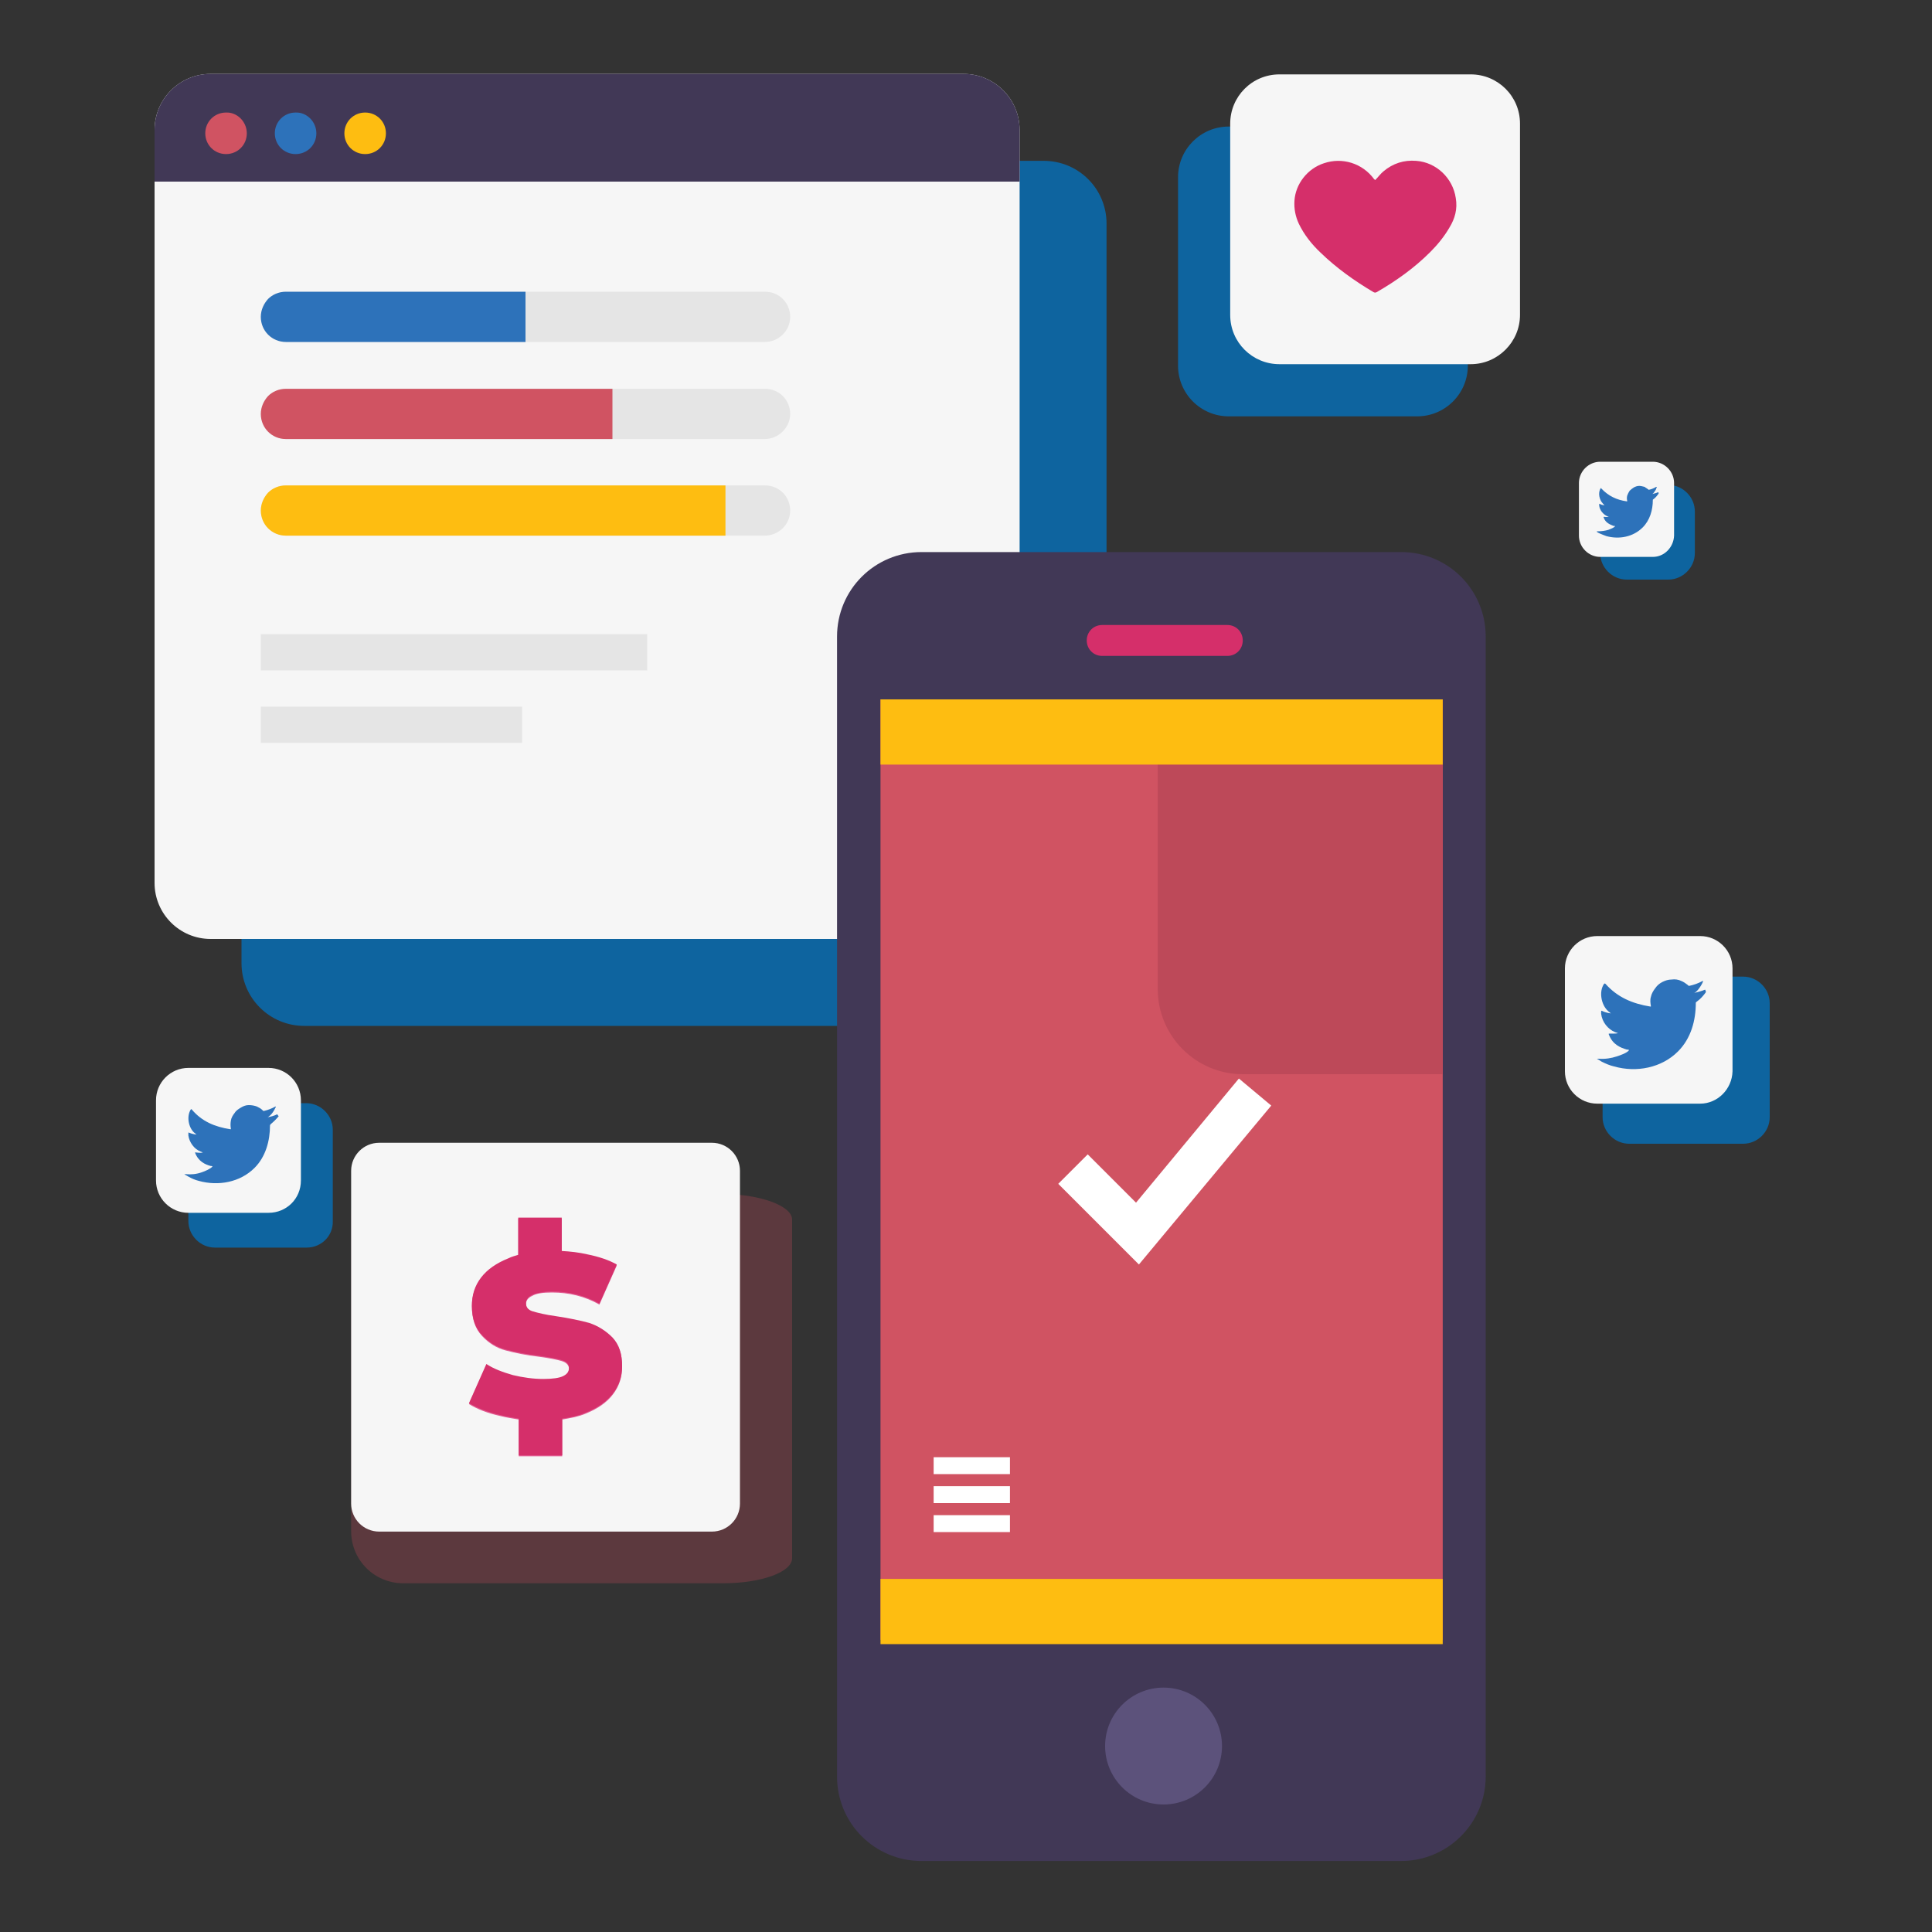 <?xml version="1.0" encoding="utf-8"?>
<!-- Generator: Adobe Illustrator 26.0.1, SVG Export Plug-In . SVG Version: 6.00 Build 0)  -->
<svg version="1.1" id="Layer_1" xmlns="http://www.w3.org/2000/svg" xmlns:xlink="http://www.w3.org/1999/xlink" x="0px" y="0px"
	 viewBox="0 0 400 400" style="enable-background:new 0 0 400 400;" xml:space="preserve">
<rect x="0" y="0" width="400" height="400" fill="#333333" stroke="none"/>
<style type="text/css">
	.st0{fill:#0E649F;}
	.st1{fill:#F6F6F6;}
	.st2{fill:#413856;}
	.st3{fill:#D52F6A;}
	.st4{fill:#D05362;}
	.st5{fill:#BD4959;}
	.st6{opacity:0.3;fill:#BD4959;}
	.st7{fill-rule:evenodd;clip-rule:evenodd;fill:#5C527B;}
	.st8{fill:#FEBD11;}
	.st9{fill:#FFFFFF;}
	.st10{fill:#E25A91;}
	.st11{fill:#2D72BA;}
	.st12{fill-rule:evenodd;clip-rule:evenodd;fill:#2D72BA;}
	.st13{fill:#E5E5E5;}
</style>
<path class="st0" d="M293.4,86.2h-39c-5.8,0-10.5-4.7-10.5-10.5v-39c0-5.8,4.7-10.5,10.5-10.5h39c5.8,0,10.5,4.7,10.5,10.5v39
	C303.9,81.5,299.2,86.2,293.4,86.2z"/>
<path class="st0" d="M216.1,212.4H63c-7.2,0-13-5.8-13-13V46.3c0-7.2,5.8-13,13-13h153.1c7.2,0,13,5.8,13,13v153.1
	C229.1,206.6,223.3,212.4,216.1,212.4z"/>
<path class="st1" d="M211.1,26.9v155.9c0,6.4-5.2,11.6-11.6,11.6H43.6c-6.4,0-11.6-5.2-11.6-11.6V26.9c0-6.4,5.2-11.6,11.6-11.6
	h155.9C205.9,15.3,211.1,20.5,211.1,26.9z"/>
<path class="st2" d="M290.1,385.3h-99.3c-9.7,0-17.5-7.8-17.5-17.5v-236c0-9.7,7.8-17.5,17.5-17.5h99.3c9.7,0,17.5,7.8,17.5,17.5
	v236C307.6,377.5,299.7,385.3,290.1,385.3z"/>
<path class="st3" d="M254.1,135.8h-25.9c-1.8,0-3.2-1.4-3.2-3.2l0,0c0-1.8,1.4-3.2,3.2-3.2h25.9c1.8,0,3.2,1.4,3.2,3.2l0,0
	C257.3,134.4,255.9,135.8,254.1,135.8z"/>
<rect x="182.3" y="144.8" class="st4" width="116.4" height="194.7"/>
<path class="st5" d="M298.7,144.8v77.6h-41.4c-9.7,0-17.6-7.9-17.6-17.6v-60H298.7z"/>
<path class="st6" d="M164,252.5v70.1c0,2.9-6.4,5.2-14.3,5.2H83.5c-6,0-10.8-4.8-10.8-10.8v-65.2c0-1.5,0.2-3.1,0.6-4.6h76.5
	C157.6,247.3,164,249.7,164,252.5z"/>
<circle class="st7" cx="240.9" cy="361.5" r="12.1"/>
<rect x="182.3" y="144.8" class="st8" width="116.4" height="13.5"/>
<g>
	<g>
		<polygon class="st9" points="235.8,261.8 219.1,245.1 225.2,239 235.2,249 256.5,223.3 263.2,228.9 		"/>
	</g>
</g>
<path class="st1" d="M147.4,317.1H78.5c-3.2,0-5.8-2.6-5.8-5.8v-68.9c0-3.2,2.6-5.8,5.8-5.8h68.9c3.2,0,5.8,2.6,5.8,5.8v68.9
	C153.2,314.5,150.6,317.1,147.4,317.1z"/>
<path class="st10" d="M128.8,283c0,2.1-0.6,4-1.9,5.7c-1.3,1.7-3.2,3-5.7,4c-1.4,0.6-3.1,0.9-4.8,1.2v7.6h-9v-7.6
	c-1.2-0.2-2.5-0.4-3.7-0.7c-2.8-0.6-5-1.5-6.6-2.5l3.6-8.1c1.5,1,3.4,1.7,5.5,2.3c2.1,0.6,4.2,0.8,6.3,0.8c1.9,0,3.3-0.2,4.1-0.6
	c0.8-0.4,1.2-1,1.2-1.7s-0.5-1.3-1.5-1.6c-1-0.3-2.5-0.6-4.7-0.9c-2.7-0.3-5-0.8-6.9-1.3c-1.9-0.5-3.5-1.5-4.9-3
	c-1.4-1.5-2.1-3.5-2.1-6.1c0-2.2,0.6-4.1,1.9-5.8c1.3-1.7,3.2-3,5.7-4c0.6-0.3,1.3-0.5,2-0.7v-7.7h9v6.9c1.8,0.1,3.5,0.3,5.3,0.7
	c2.4,0.5,4.4,1.2,6.1,2.1l-3.6,8.1c-3-1.7-6.3-2.5-9.8-2.5c-1.9,0-3.3,0.2-4.1,0.7c-0.9,0.4-1.3,1-1.3,1.7c0,0.8,0.5,1.3,1.4,1.7
	c1,0.3,2.5,0.6,4.8,1c2.8,0.4,5.1,0.9,6.9,1.4c1.8,0.5,3.4,1.5,4.8,3C128.2,278.4,128.8,280.4,128.8,283z"/>
<path class="st1" d="M304.5,75.4h-39.6c-5.6,0-10.2-4.5-10.2-10.2V25.6c0-5.6,4.5-10.2,10.2-10.2h39.6c5.6,0,10.2,4.5,10.2,10.2
	v39.6C314.7,70.8,310.1,75.4,304.5,75.4z"/>
<g>
	<path class="st3" d="M301.4,41c-0.6-4.1-4-7.4-8.2-7.7c-2.5-0.2-4.8,0.5-6.8,2.2c-0.6,0.5-1.1,1.2-1.7,1.8c0-0.1-0.1-0.1-0.2-0.2
		c-2.4-3.3-6.6-4.6-10.4-3.3c-3.4,1.1-5.9,4.3-6.1,7.8c-0.1,1.6,0.2,3.2,0.9,4.7c1.1,2.3,2.7,4.3,4.5,6c3.3,3.2,7.1,5.9,11,8.2
		c0.2,0.1,0.4,0.1,0.6,0c4-2.3,7.8-5,11.1-8.3c1.5-1.5,2.9-3.2,4-5.1C301.2,45.3,301.8,43.3,301.4,41z"/>
</g>
<path class="st0" d="M63.5,258.3H44.5c-3,0-5.5-2.5-5.5-5.5v-18.9c0-3,2.5-5.5,5.5-5.5h18.9c3,0,5.5,2.5,5.5,5.5v18.9
	C69,255.9,66.5,258.3,63.5,258.3z"/>
<path class="st1" d="M55.6,251.1H39c-3.7,0-6.7-3-6.7-6.7v-16.6c0-3.7,3-6.7,6.7-6.7h16.6c3.7,0,6.7,3,6.7,6.7v16.6
	C62.3,248.2,59.3,251.1,55.6,251.1z"/>
<g>
	<g>
		<g>
			<path class="st11" d="M57.4,230.7c-0.6,0.3-1.3,0.5-2,0.6c0.3-0.1,0.8-0.6,1-0.9c0.3-0.4,0.5-0.8,0.7-1.2c0,0,0-0.1,0-0.1
				c0,0-0.1,0-0.1,0c-0.7,0.4-1.5,0.7-2.3,0.9c-0.1,0-0.1,0-0.2,0c-0.1-0.1-0.1-0.1-0.2-0.2c-0.3-0.3-0.7-0.5-1.1-0.7
				c-0.5-0.2-1.1-0.3-1.7-0.3c-0.6,0-1.1,0.2-1.6,0.5c-0.5,0.3-1,0.6-1.3,1.1c-0.4,0.5-0.7,1-0.8,1.6c-0.1,0.6-0.1,1.1,0,1.7
				c0,0.1,0,0.1-0.1,0.1c-3.2-0.5-5.9-1.6-8-4.1c-0.1-0.1-0.1-0.1-0.2,0c-0.9,1.4-0.5,3.7,0.7,4.8c0.2,0.1,0.3,0.3,0.5,0.4
				c-0.1,0-0.9-0.1-1.6-0.4c-0.1-0.1-0.1,0-0.1,0.1c0,0.2,0,0.3,0,0.5c0.2,1.4,1.2,2.8,2.5,3.3c0.2,0.1,0.3,0.1,0.5,0.2
				c-0.3,0.1-0.6,0.1-1.5,0c-0.1,0-0.2,0-0.1,0.1c0.7,1.8,2.1,2.4,3.2,2.7c0.1,0,0.3,0,0.4,0.1c0,0,0,0,0,0c-0.4,0.5-1.6,1-2.2,1.2
				c-1.1,0.4-2.2,0.5-3.3,0.4c-0.2,0-0.2,0-0.3,0c0,0,0,0.1,0.1,0.1c0.2,0.1,0.5,0.3,0.7,0.4c0.7,0.4,1.4,0.7,2.2,0.9
				c4,1.1,8.5,0.3,11.5-2.7c2.3-2.3,3.2-5.6,3.2-8.8c0-0.1,0.1-0.2,0.2-0.3c0.6-0.5,1.1-1,1.6-1.6C57.5,230.9,57.5,230.8,57.4,230.7
				C57.5,230.7,57.5,230.7,57.4,230.7C57.5,230.7,57.5,230.7,57.4,230.7z"/>
		</g>
		<g>
			<path class="st12" d="M43.8,244.8C45.4,244.8,43.8,244.8,43.8,244.8C44,244.8,43.8,244.8,43.8,244.8z"/>
		</g>
		<g>
			<path class="st12" d="M43.8,244.8C43.7,244.8,43.4,244.8,43.8,244.8C43.8,244.8,43.7,244.8,43.8,244.8z"/>
		</g>
		<g>
			<path class="st12" d="M44.4,244.8C44.4,244.8,44.8,244.8,44.4,244.8C44.4,244.8,44.5,244.8,44.4,244.8z"/>
		</g>
		<g>
			<path class="st12" d="M51.3,228.8C51.3,228.8,51.3,228.8,51.3,228.8C51.3,228.8,51.3,228.8,51.3,228.8z"/>
		</g>
	</g>
</g>
<path class="st0" d="M345.4,120h-8.6c-3,0-5.5-2.5-5.5-5.5v-8.6c0-3,2.5-5.5,5.5-5.5h8.6c3,0,5.5,2.5,5.5,5.5v8.6
	C350.9,117.5,348.4,120,345.4,120z"/>
<path class="st1" d="M342.2,115.3h-10.9c-2.4,0-4.4-2-4.4-4.4V100c0-2.4,2-4.4,4.4-4.4h10.9c2.4,0,4.4,2,4.4,4.4v10.9
	C346.5,113.3,344.6,115.3,342.2,115.3z"/>
<g>
	<g>
		<g>
			<path class="st11" d="M343.3,101.9c-0.4,0.2-0.9,0.3-1.3,0.4c0.2,0,0.5-0.4,0.6-0.6c0.2-0.2,0.3-0.5,0.4-0.8c0,0,0-0.1,0-0.1
				c0,0,0,0-0.1,0c-0.5,0.3-1,0.5-1.5,0.6c0,0-0.1,0-0.1,0c0-0.1-0.1-0.1-0.1-0.1c-0.2-0.2-0.5-0.3-0.7-0.5
				c-0.4-0.1-0.8-0.2-1.1-0.2c-0.4,0-0.7,0.1-1.1,0.3c-0.3,0.2-0.6,0.4-0.9,0.7c-0.2,0.3-0.4,0.7-0.5,1c-0.1,0.4-0.1,0.7,0,1.1
				c0,0.1,0,0.1-0.1,0.1c-2.1-0.3-3.8-1.1-5.3-2.7c-0.1-0.1-0.1-0.1-0.1,0c-0.6,0.9-0.3,2.4,0.5,3.2c0.1,0.1,0.2,0.2,0.3,0.3
				c0,0-0.6,0-1-0.3c-0.1,0-0.1,0-0.1,0.1c0,0.1,0,0.2,0,0.3c0.1,0.9,0.8,1.8,1.7,2.2c0.1,0,0.2,0.1,0.3,0.1c-0.2,0-0.4,0.1-1,0
				c-0.1,0-0.1,0-0.1,0.1c0.4,1.2,1.4,1.5,2.1,1.8c0.1,0,0.2,0,0.3,0c0,0,0,0,0,0c-0.2,0.4-1,0.6-1.4,0.8c-0.7,0.2-1.4,0.3-2.2,0.3
				c-0.1,0-0.1,0-0.2,0c0,0,0,0,0,0.1c0.1,0.1,0.3,0.2,0.5,0.3c0.5,0.2,0.9,0.4,1.5,0.6c2.6,0.7,5.5,0.2,7.5-1.8
				c1.5-1.5,2.1-3.6,2.1-5.7c0-0.1,0.1-0.1,0.2-0.2c0.4-0.3,0.7-0.7,1-1.1C343.4,102,343.4,102,343.3,101.9
				C343.4,101.9,343.4,101.9,343.3,101.9C343.4,101.9,343.4,101.9,343.3,101.9z"/>
		</g>
		<g>
			<path class="st12" d="M334.4,111.1C335.5,111.1,334.5,111.1,334.4,111.1C334.6,111.1,334.4,111.1,334.4,111.1z"/>
		</g>
		<g>
			<path class="st12" d="M334.4,111.1C334.4,111.1,334.2,111.1,334.4,111.1C334.4,111.1,334.4,111.1,334.4,111.1z"/>
		</g>
		<g>
			<path class="st12" d="M334.9,111.1C334.9,111.1,335.1,111.1,334.9,111.1C334.9,111.1,334.9,111.1,334.9,111.1z"/>
		</g>
		<g>
			<path class="st12" d="M339.4,100.7C339.4,100.7,339.3,100.7,339.4,100.7C339.3,100.7,339.4,100.7,339.4,100.7z"/>
		</g>
	</g>
</g>
<path class="st0" d="M360.9,236.8h-23.6c-3,0-5.5-2.5-5.5-5.5v-23.6c0-3,2.5-5.5,5.5-5.5h23.6c3,0,5.5,2.5,5.5,5.5v23.6
	C366.4,234.3,363.9,236.8,360.9,236.8z"/>
<path class="st1" d="M352,228.5h-21.3c-3.7,0-6.7-3-6.7-6.7v-21.3c0-3.7,3-6.7,6.7-6.7H352c3.7,0,6.7,3,6.7,6.7v21.3
	C358.6,225.5,355.6,228.5,352,228.5z"/>
<g>
	<g>
		<g>
			<path class="st11" d="M353,204.9c-0.7,0.3-1.5,0.5-2.3,0.7c0.4-0.1,0.9-0.7,1.1-1c0.3-0.4,0.6-0.9,0.8-1.4c0,0,0-0.1,0-0.1
				c0,0-0.1,0-0.1,0c-0.9,0.5-1.8,0.8-2.7,1c-0.1,0-0.1,0-0.2,0c-0.1-0.1-0.2-0.2-0.2-0.2c-0.4-0.3-0.8-0.6-1.3-0.8
				c-0.6-0.3-1.3-0.4-2-0.3c-0.7,0-1.3,0.2-1.9,0.5c-0.6,0.3-1.1,0.7-1.5,1.3c-0.4,0.5-0.8,1.2-0.9,1.8c-0.2,0.6-0.1,1.3,0,1.9
				c0,0.1,0,0.1-0.1,0.1c-3.7-0.6-6.8-1.9-9.3-4.7c-0.1-0.1-0.2-0.1-0.3,0c-1.1,1.6-0.6,4.3,0.8,5.6c0.2,0.2,0.4,0.3,0.6,0.5
				c-0.1,0-1-0.1-1.8-0.5c-0.1-0.1-0.2,0-0.2,0.1c0,0.2,0,0.3,0,0.5c0.2,1.7,1.4,3.2,2.9,3.8c0.2,0.1,0.4,0.1,0.6,0.2
				c-0.4,0.1-0.7,0.1-1.8,0.1c-0.1,0-0.2,0-0.1,0.2c0.8,2.1,2.4,2.7,3.7,3.1c0.2,0,0.3,0,0.5,0.1c0,0,0,0,0,0
				c-0.4,0.6-1.9,1.1-2.5,1.3c-1.2,0.4-2.5,0.6-3.8,0.5c-0.2,0-0.2,0-0.3,0c-0.1,0,0,0.1,0.1,0.1c0.3,0.2,0.5,0.3,0.8,0.5
				c0.8,0.4,1.7,0.8,2.6,1c4.6,1.3,9.8,0.3,13.2-3.1c2.7-2.7,3.7-6.4,3.7-10.1c0-0.1,0.2-0.2,0.3-0.3c0.7-0.5,1.3-1.2,1.8-1.9
				C353.1,205.1,353.1,204.9,353,204.9C353.1,204.9,353.1,204.9,353,204.9C353.1,204.8,353.1,204.8,353,204.9z"/>
		</g>
		<g>
			<path class="st12" d="M337.2,221.1C339.2,221.1,337.3,221.1,337.2,221.1C337.5,221.1,337.2,221.1,337.2,221.1z"/>
		</g>
		<g>
			<path class="st12" d="M337.2,221.1C337.2,221.1,336.9,221.1,337.2,221.1C337.2,221.1,337.2,221.1,337.2,221.1z"/>
		</g>
		<g>
			<path class="st12" d="M338,221.1C338,221.1,338.4,221.1,338,221.1C338,221.1,338.1,221.1,338,221.1z"/>
		</g>
		<g>
			<path class="st12" d="M346,202.7C345.9,202.7,345.9,202.7,346,202.7C345.9,202.7,345.9,202.7,346,202.7z"/>
		</g>
	</g>
</g>
<path class="st2" d="M211.1,26.9v10.7H32V26.9c0-6.4,5.2-11.6,11.6-11.6h155.9C205.9,15.3,211.1,20.5,211.1,26.9z"/>
<path class="st4" d="M51.1,27.6c0,2.4-1.9,4.3-4.3,4.3c-2.4,0-4.3-1.9-4.3-4.3c0-2.4,1.9-4.3,4.3-4.3C49.1,23.2,51.1,25.2,51.1,27.6
	z"/>
<path class="st11" d="M65.5,27.6c0,2.4-1.9,4.3-4.3,4.3c-2.4,0-4.3-1.9-4.3-4.3c0-2.4,1.9-4.3,4.3-4.3
	C63.5,23.2,65.5,25.2,65.5,27.6z"/>
<path class="st8" d="M79.9,27.6c0,2.4-1.9,4.3-4.3,4.3s-4.3-1.9-4.3-4.3c0-2.4,1.9-4.3,4.3-4.3S79.9,25.2,79.9,27.6z"/>
<g>
	<rect x="54" y="131.3" class="st13" width="80" height="7.5"/>
	<rect x="54" y="146.3" class="st13" width="54.1" height="7.5"/>
</g>
<path class="st13" d="M158.3,70.8H59.2c-2.9,0-5.2-2.3-5.2-5.2l0,0c0-2.9,2.3-5.2,5.2-5.2h99.2c2.9,0,5.2,2.3,5.2,5.2l0,0
	C163.6,68.5,161.2,70.8,158.3,70.8z"/>
<path class="st11" d="M108.8,60.4v10.4H59.2c-2.9,0-5.2-2.3-5.2-5.2c0-1.4,0.6-2.7,1.5-3.7c0.9-0.9,2.2-1.5,3.7-1.5H108.8z"/>
<path class="st13" d="M158.3,90.9H59.2c-2.9,0-5.2-2.3-5.2-5.2l0,0c0-2.9,2.3-5.2,5.2-5.2h99.2c2.9,0,5.2,2.3,5.2,5.2l0,0
	C163.6,88.5,161.2,90.9,158.3,90.9z"/>
<path class="st4" d="M126.8,80.5v10.4H59.2c-2.9,0-5.2-2.3-5.2-5.2c0-1.4,0.6-2.7,1.5-3.7c0.9-0.9,2.2-1.5,3.7-1.5H126.8z"/>
<path class="st13" d="M158.3,110.9H59.2c-2.9,0-5.2-2.3-5.2-5.2l0,0c0-2.9,2.3-5.2,5.2-5.2h99.2c2.9,0,5.2,2.3,5.2,5.2l0,0
	C163.6,108.6,161.2,110.9,158.3,110.9z"/>
<path class="st8" d="M150.2,100.5v10.4h-91c-2.9,0-5.2-2.3-5.2-5.2c0-1.4,0.6-2.7,1.5-3.7c0.9-0.9,2.2-1.5,3.7-1.5H150.2z"/>
<rect x="182.3" y="326.9" class="st8" width="116.4" height="13.5"/>
<g>
	<path class="st3" d="M126.8,276.9c-1.4-1.4-3-2.4-4.8-3c-1.8-0.5-4.2-1-6.9-1.4c-2.2-0.3-3.8-0.7-4.8-1c-1-0.3-1.4-0.9-1.4-1.7
		c0-0.7,0.4-1.3,1.3-1.7c0.9-0.4,2.3-0.7,4.1-0.7c3.5,0,6.8,0.8,9.8,2.5l3.6-8.1c-1.6-0.9-3.6-1.6-6.1-2.1c-1.7-0.4-3.5-0.6-5.3-0.7
		v-6.9h-9v7.7c-0.7,0.2-1.4,0.4-2,0.7c-2.5,1-4.4,2.3-5.7,4c-1.3,1.7-1.9,3.6-1.9,5.8c0,2.6,0.7,4.7,2.1,6.1c1.4,1.5,3,2.5,4.9,3
		c1.9,0.5,4.2,1,6.9,1.3c2.1,0.3,3.7,0.6,4.7,0.9c1,0.3,1.5,0.8,1.5,1.6s-0.4,1.3-1.2,1.7c-0.8,0.4-2.2,0.6-4.1,0.6
		c-2.1,0-4.2-0.3-6.3-0.8c-2.1-0.6-4-1.3-5.5-2.3l-3.6,8.1c1.7,1,3.9,1.9,6.6,2.5c1.2,0.3,2.4,0.5,3.7,0.7v7.6h9v-7.6
		c1.8-0.2,3.4-0.6,4.8-1.2c2.5-1,4.4-2.3,5.7-4c1.3-1.7,1.9-3.6,1.9-5.7C128.8,280.4,128.2,278.4,126.8,276.9z"/>
</g>
<g>
	<rect x="193.3" y="301.7" class="st9" width="15.8" height="3.5"/>
	<rect x="193.3" y="307.7" class="st9" width="15.8" height="3.5"/>
	<rect x="193.3" y="313.7" class="st9" width="15.8" height="3.5"/>
</g>
</svg>
